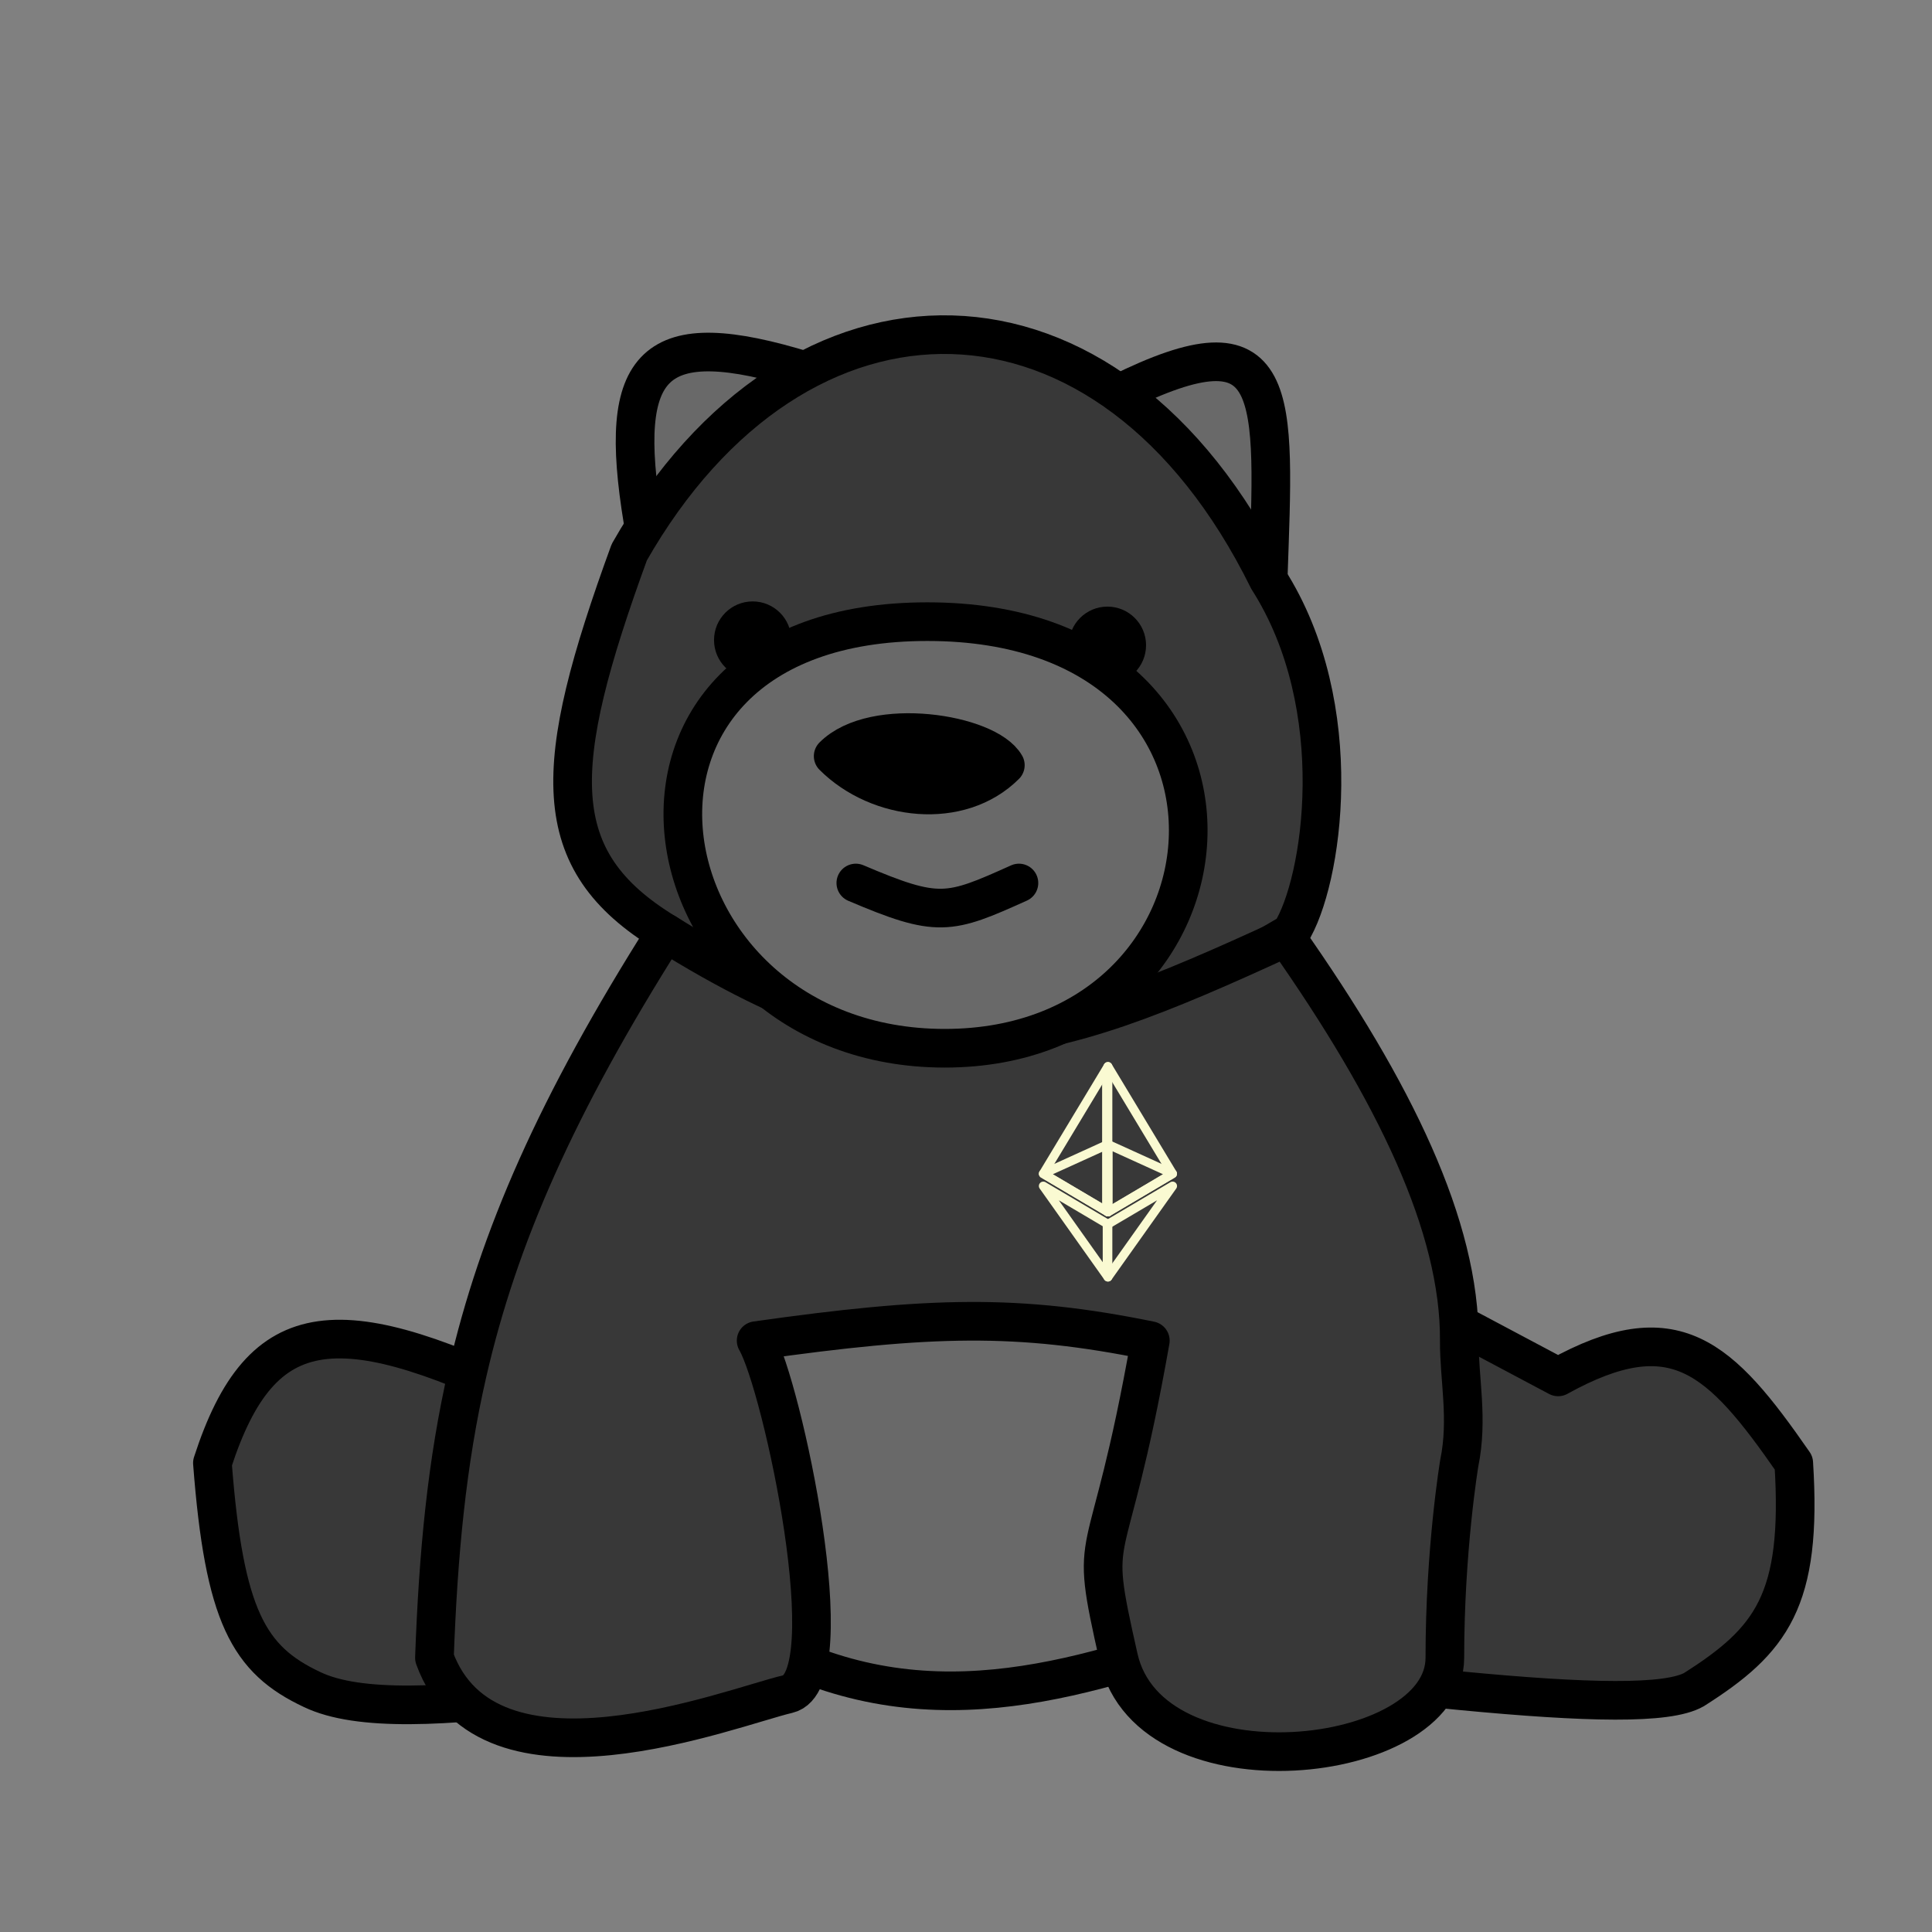 <svg id="execution-layer-bear" width="500" height="500" viewBox="0 0 500 500" xmlns="http://www.w3.org/2000/svg"><rect x="0" y="0" width="500" height="500" fill="#808080" stroke="none"/><g id="execution-layer-bear-71"><desc>Execution Layer Bear</desc><g stroke="black" stroke-width="10" stroke-linecap="round" stroke-linejoin="round"><path d="M141.746 364.546C88.09 338.166 67.769 339.117 54.971 378.618C58.011 418.292 64.327 429.537 80.769 437.25C104.636 448.709 170.876 432.772 247.283 422.005C354.846 435.377 424.823 445.054 438.422 437.25C458.371 424.569 466.499 414.297 464.22 378.618C445.099 351.034 433.356 339.684 403.243 356.338L365.719 336.403L141.746 364.546Z" fill="#383838" /><path d="M289.498 101.876C331.996 80.783 329.868 101.341 328.195 149.954L289.498 101.876Z" fill="#696969" /><path d="M166.371 134.71C159.627 93.616 168.829 83.778 208.586 96.013L166.371 134.71Z" fill="#696969" /><path d="M328.195 149.954C287.152 66.697 206.241 66.697 162.853 142.918C142.529 198.634 141.272 222.583 172.234 241.419C236.394 285.393 269.181 279.975 334.058 241.419C342.266 228.521 349.3 182.978 328.195 149.954Z" fill="#383838" /><path d="M182.788 416.142L172.234 319.986H305.915V425.523C267.207 438.31 226.501 448.015 182.788 416.142Z" fill="#696969" /><path d="M203.895 438.422C188.866 441.956 126.168 466.883 112.43 429.041C113.412 402.012 115.628 378.479 120.983 355.165C128.972 320.386 143.947 286.097 172.234 241.42C237.262 281.898 267.857 272.611 332.885 242.592C361.052 282.666 377.85 317.581 377.663 346.957C377.6 356.842 380.012 367.162 377.663 378.618C377.663 378.618 373.927 400.898 373.927 429.041C373.927 457.185 297.706 465.393 289.498 429.041C281.289 392.69 286.505 410.486 297.706 346.957C263.52 339.96 240.669 340.596 195.687 346.957C202.359 358.413 218.925 434.889 203.895 438.422Z" fill="#383838" /><path d="M244.5 271.287C324.5 271.287 334 160.882 240 160.882C146 160.882 164.5 271.287 244.5 271.287Z" fill="#696969" /><path d="M215.622 195.687C226.175 185.133 255.491 189.824 260.182 198.032C248.455 209.758 227.348 207.413 215.622 195.687Z" fill="black" /><path d="M221.485 228.521C242.828 237.607 245.499 236.723 263.7 228.521" fill="none" /></g><circle cx="194.788" cy="165.645" r="10" fill="black"/><circle cx="286.599" cy="166.99" r="10" fill="black"/><g stroke="LightGoldenRodYellow" stroke-width="2.281" stroke-linecap="round" stroke-linejoin="round" fill="none"><path d="M286.732 276L286.367 277.242V313.288L286.732 313.653L303.464 303.763L286.732 276Z" /><path d="M286.732 276L270 303.763L286.732 313.653V296.158V276Z" /><path d="M286.732 313.653L303.464 303.763L286.732 296.158V313.653Z" /><path d="M270 303.763L286.732 313.653V296.158L270 303.763Z" /></g><g stroke="LightGoldenRodYellow" stroke-width="2.281" stroke-linecap="round" stroke-linejoin="round" fill="none"><path d="M286.732 330.514V316.821L270 306.936L286.732 330.514Z" /><path d="M286.732 316.821L286.526 317.072V329.913L286.732 330.514L303.474 306.936L286.732 316.821Z" /></g></g></svg>